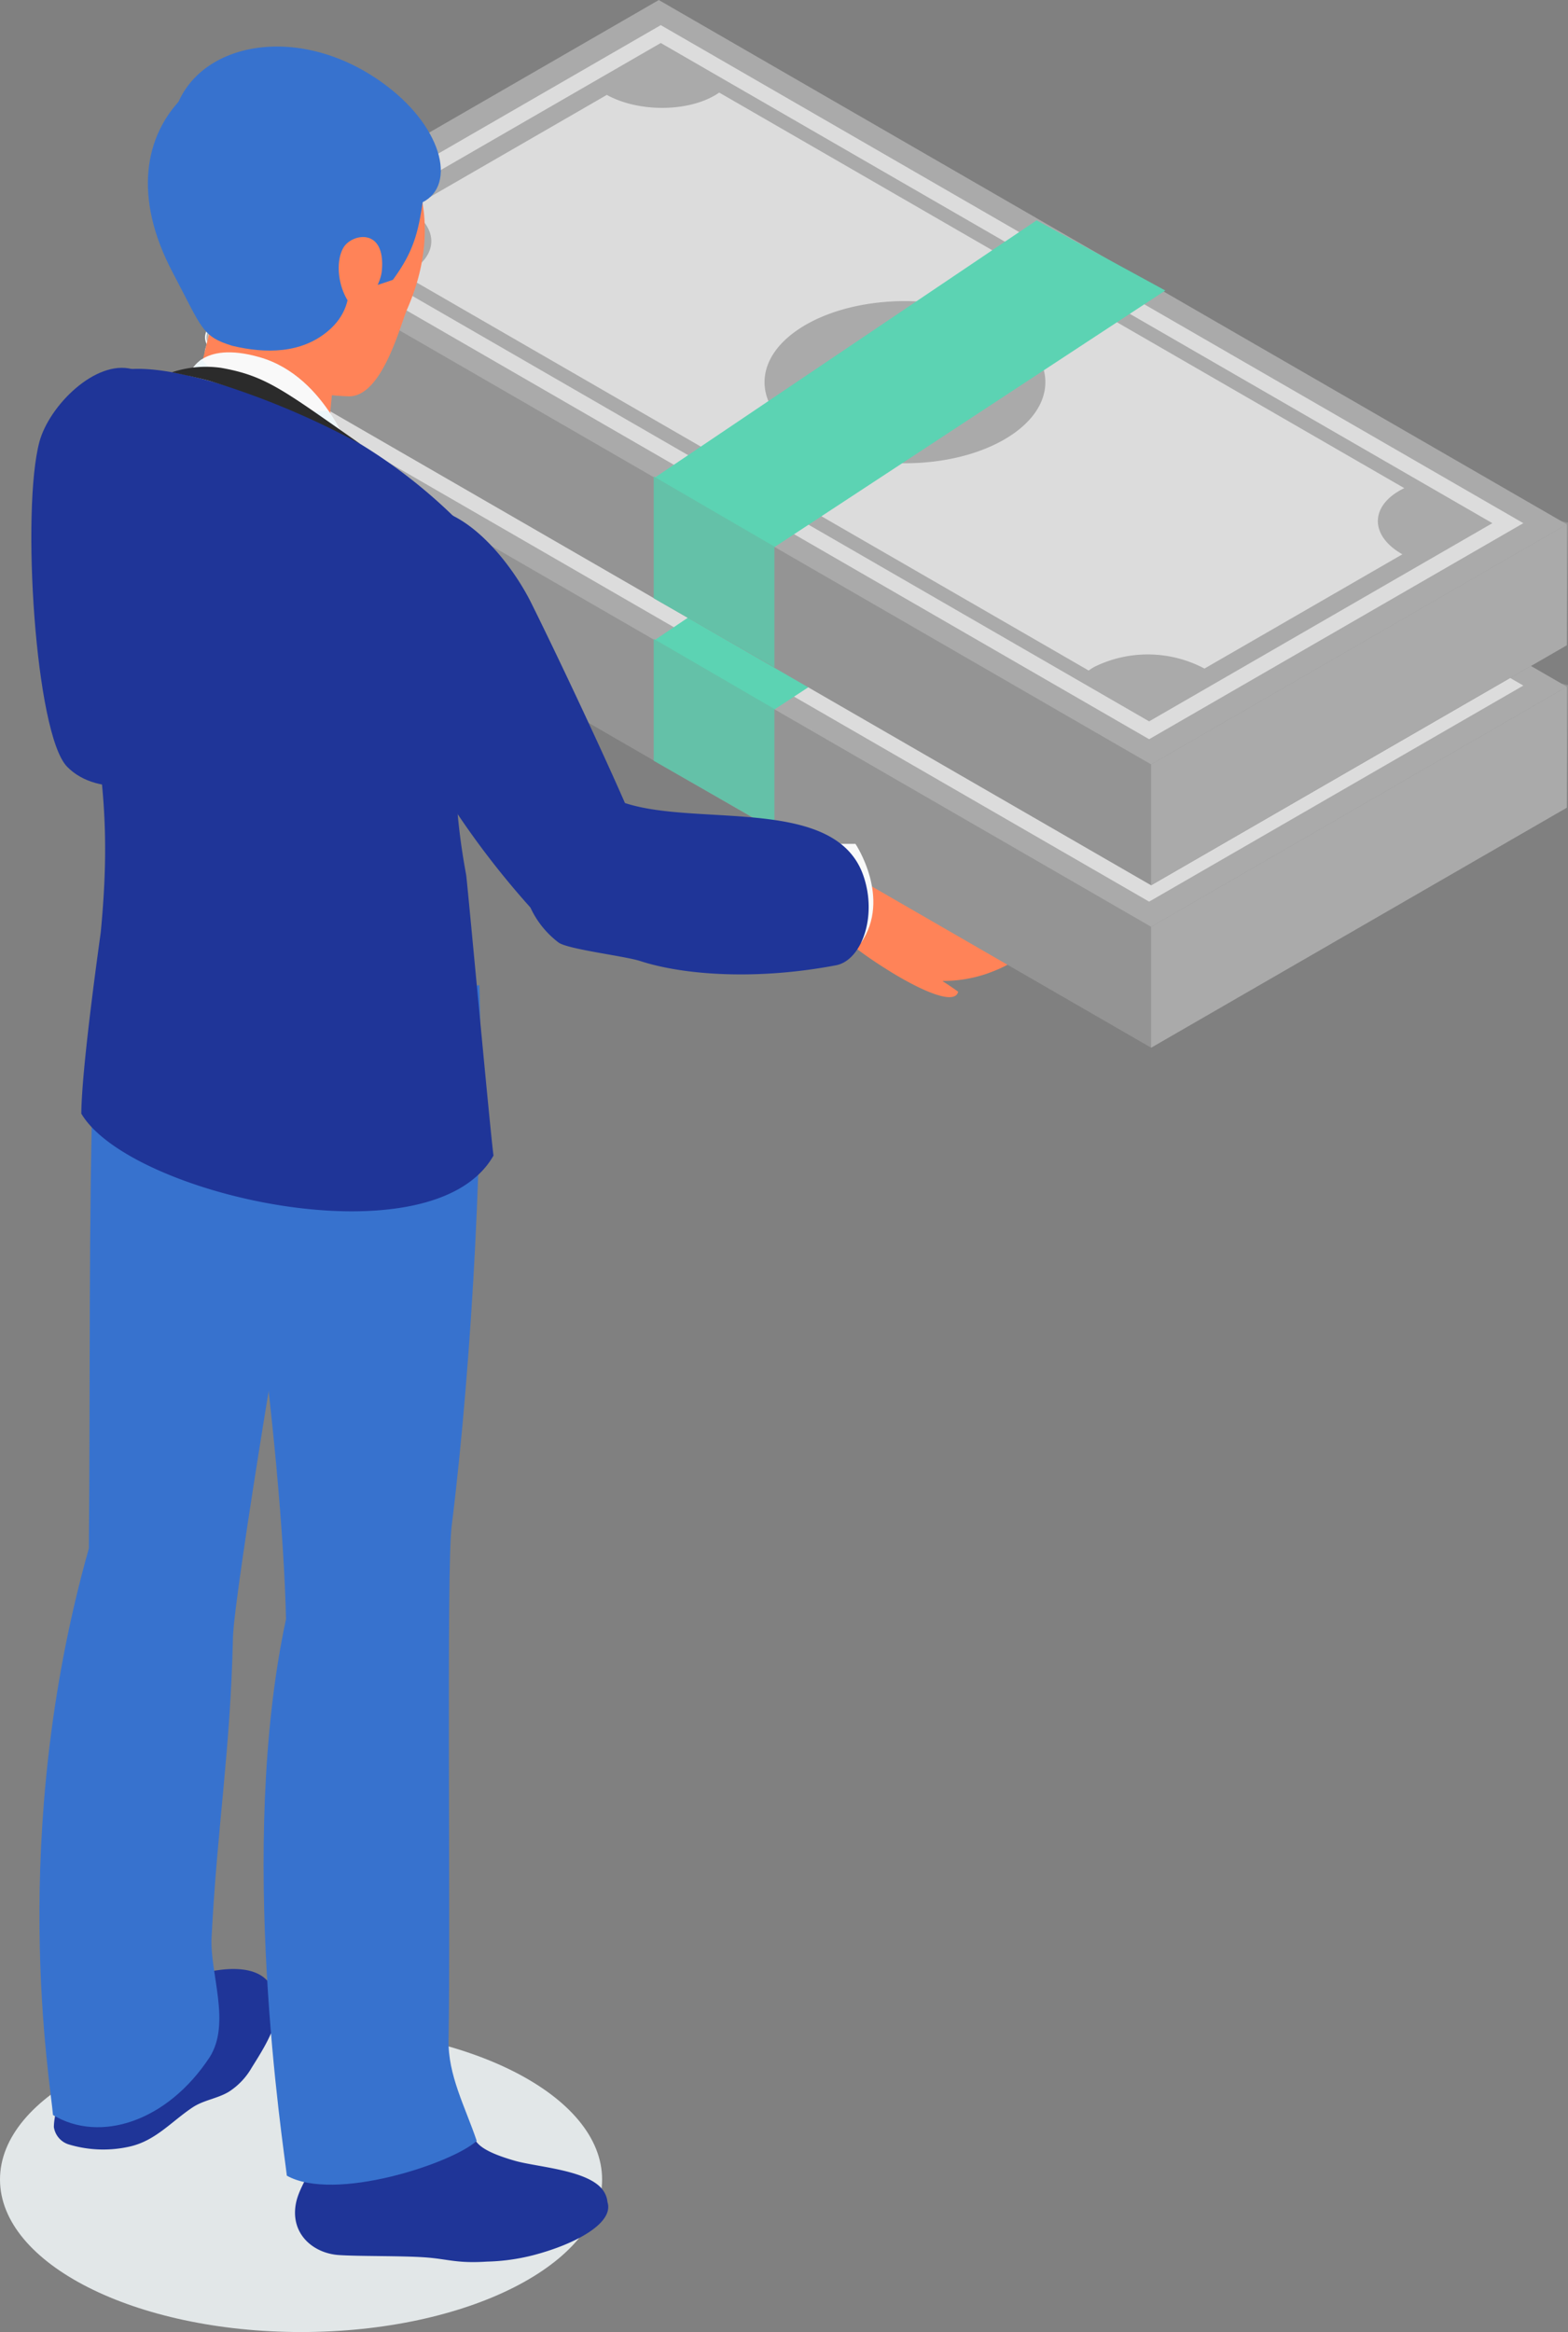<svg xmlns="http://www.w3.org/2000/svg" width="172.067" height="255.903" viewBox="0 0 172.067 255.903">
  <rect x="0" y="0" width="172.067" height="255.903" fill="#808080" stroke="none"/>
  <g id="グループ_10722" data-name="グループ 10722" transform="translate(-408.734 -436.721)">
    <path id="パス_5056" data-name="パス 5056" d="M498.772,535.669a6.382,6.382,0,0,0,.785,2.16,1.181,1.181,0,0,0,.126.2.026.026,0,0,0,.023.024c.777,1.118,3.293,3.112,6.008,4.831,3.714,2.382,7.783,4.265,8.164,2.666-.4-.313-1.06-.74-1.729-1.186h.084a14.924,14.924,0,0,0,4.768-.788c2.781-.986,3.949-1.948,4.132-2.883.865-.14,1.35-.485,1.246-1.157-.309-1.88-4.291-2.983-7.411-3.689-1.051-.466-2.117-.921-3.038-1.36a.294.294,0,0,1-.058-.024h.053c2.208,0,5.945-.089,5.758-2.693a18.207,18.207,0,0,1-6.629-1.259c-3.067-1.223-4.71-1.7-8.131-.465-.168.053-.345.121-.5.178a4.152,4.152,0,0,0-2.7,1.213C498.876,532.313,498.485,533.7,498.772,535.669Z" fill="#ff8358"/>
    <g id="グループ_10716" data-name="グループ 10716">
      <path id="パス_5025" data-name="パス 5025" d="M431.041,476.96s-1.922,2.245-2.572,3.057,2.121,2.356,4.667,1.722,6.126-3.236,6.126-3.236,2.052-2.432-2.615-3.588S431.041,476.96,431.041,476.96Z" fill="#e2e7e8"/>
      <g id="グループ_10715" data-name="グループ 10715">
        <g id="グループ_10712" data-name="グループ 10712">
          <path id="パス_5026" data-name="パス 5026" d="M439.794,477.139c-.013.576-.3,1.483-1.739,2.037a7.02,7.02,0,0,1-5.587-.431c-1.517-1.012-1.188-2.03-1-2.353s1.455-6.285,1.455-6.285.079.615,1,1.027a4.459,4.459,0,0,0,3.857-.079,1.718,1.718,0,0,0,.789-.9l.957,6.215.237.538Z" fill="#fff" opacity="0.4" style="isolation: isolate"/>
          <path id="パス_5027" data-name="パス 5027" d="M438.482,469.478a1.684,1.684,0,0,0-.7-.718,4.512,4.512,0,0,0-4.045-.106,1.889,1.889,0,0,0-.75.682,1.024,1.024,0,0,0-.046.889,1.736,1.736,0,0,0,.731.771,4.445,4.445,0,0,0,4.05.108,1.633,1.633,0,0,0,.767-.733A.971.971,0,0,0,438.482,469.478Z" fill="#dfe7ea"/>
          <path id="パス_5028" data-name="パス 5028" d="M431.317,476.572l.111-.571s0-.012.01-.012l1.309-6.076h.009a.929.929,0,0,1,.143-.482,1.728,1.728,0,0,1,.759-.706,4.593,4.593,0,0,1,4.19.115,1.625,1.625,0,0,1,.723.738.98.98,0,0,1,.118.494l.975,6.054.139.834h-.078a1.555,1.555,0,0,0-.154-.68,2.366,2.366,0,0,0-1.008-.892,6.632,6.632,0,0,0-5.925-.148,2.286,2.286,0,0,0-1.058.834,1.28,1.28,0,0,0-.176.5Z" fill="#fff" opacity="0.4" style="isolation: isolate"/>
          <path id="パス_5029" data-name="パス 5029" d="M431.347,477.677a2.644,2.644,0,0,0,1.114,1.189,6.154,6.154,0,0,0,3,.8,6.275,6.275,0,0,0,3.077-.641,2.717,2.717,0,0,0,1.17-1.126,1.548,1.548,0,0,0,0-1.391.378.378,0,0,1-.043-.091,2.873,2.873,0,0,0-1.031-1,6.127,6.127,0,0,0-3-.8,6.249,6.249,0,0,0-3.085.642,2.533,2.533,0,0,0-1.105,1.034c-.017,0-.017.012-.017.012A1.5,1.5,0,0,0,431.347,477.677Zm.21-1.3a2.628,2.628,0,0,1,1.069-.979,6.129,6.129,0,0,1,3-.625,6.066,6.066,0,0,1,2.924.783,2.569,2.569,0,0,1,1.011,1.03,1.473,1.473,0,0,1,.157.68,1.443,1.443,0,0,1-.144.574,2.6,2.6,0,0,1-1.108,1.049,6.507,6.507,0,0,1-5.92-.162,2.464,2.464,0,0,1-1.054-1.111,1.324,1.324,0,0,1-.1-.735,1.865,1.865,0,0,1,.165-.508Z" fill="#f9f9f9"/>
        </g>
        <g id="グループ_10713" data-name="グループ 10713">
          <path id="パス_5030" data-name="パス 5030" d="M439.794,475.474c-.013.572-.3,1.481-1.739,2.033a7.012,7.012,0,0,1-5.587-.432c-1.517-1.012-1.188-2.028-1-2.353s1.455-6.285,1.455-6.285.079.62,1,1.03a4.469,4.469,0,0,0,3.857-.08,1.736,1.736,0,0,0,.789-.907l.957,6.218.237.535Z" fill="#fff" opacity="0.4" style="isolation: isolate"/>
          <path id="パス_5031" data-name="パス 5031" d="M438.482,467.808a1.664,1.664,0,0,0-.7-.714,4.5,4.5,0,0,0-4.045-.109,1.883,1.883,0,0,0-.75.682,1.024,1.024,0,0,0-.046.889,1.738,1.738,0,0,0,.731.772,4.46,4.46,0,0,0,4.05.1,1.623,1.623,0,0,0,.767-.733A.968.968,0,0,0,438.482,467.808Z" fill="#dfe7ea"/>
          <path id="パス_5032" data-name="パス 5032" d="M431.317,474.9l.111-.564s0-.012.01-.012l1.309-6.083h.009a.929.929,0,0,1,.143-.48,1.719,1.719,0,0,1,.759-.707,4.623,4.623,0,0,1,4.19.113,1.664,1.664,0,0,1,.723.74.982.982,0,0,1,.118.5l.975,6.052.139.834h-.078a1.555,1.555,0,0,0-.154-.68,2.308,2.308,0,0,0-1.008-.885,5.978,5.978,0,0,0-2.92-.779,6.06,6.06,0,0,0-3.005.625,2.243,2.243,0,0,0-1.058.837,1.248,1.248,0,0,0-.176.494Z" fill="#fff" opacity="0.4" style="isolation: isolate"/>
          <path id="パス_5033" data-name="パス 5033" d="M431.347,476.008a2.643,2.643,0,0,0,1.114,1.191,6.761,6.761,0,0,0,6.077.158,2.7,2.7,0,0,0,1.17-1.124,1.538,1.538,0,0,0,0-1.386.493.493,0,0,1-.043-.1,2.905,2.905,0,0,0-1.031-1,6.14,6.14,0,0,0-3-.8,6.273,6.273,0,0,0-3.085.642,2.528,2.528,0,0,0-1.105,1.032c-.017,0-.017.01-.017.01A1.509,1.509,0,0,0,431.347,476.008Zm.21-1.3a2.63,2.63,0,0,1,1.069-.977,6.589,6.589,0,0,1,5.924.156,2.607,2.607,0,0,1,1.011,1.027,1.491,1.491,0,0,1,.157.683,1.434,1.434,0,0,1-.144.572,2.553,2.553,0,0,1-1.108,1.047,6.519,6.519,0,0,1-5.92-.157,2.518,2.518,0,0,1-1.054-1.112,1.341,1.341,0,0,1-.1-.74,1.9,1.9,0,0,1,.165-.5Z" fill="#f9f9f9"/>
        </g>
        <g id="グループ_10714" data-name="グループ 10714">
          <path id="パス_5034" data-name="パス 5034" d="M439.809,473.818c-.011.576-.293,1.487-1.739,2.035a7.013,7.013,0,0,1-5.586-.432c-1.517-1.012-1.194-2.032-1-2.351s1.451-6.286,1.451-6.286.077.619,1,1.027a4.472,4.472,0,0,0,3.866-.077,1.72,1.72,0,0,0,.793-.907l.955,6.216.233.538Z" fill="#fff" opacity="0.4" style="isolation: isolate"/>
          <path id="パス_5035" data-name="パス 5035" d="M438.5,466.155a1.744,1.744,0,0,0-.7-.719,4.51,4.51,0,0,0-4.05-.106,1.774,1.774,0,0,0-.74.683,1,1,0,0,0-.057.885,1.7,1.7,0,0,0,.735.769,4.463,4.463,0,0,0,4.05.109,1.654,1.654,0,0,0,.764-.733A.97.97,0,0,0,438.5,466.155Z" fill="#dfe7ea"/>
          <path id="パス_5036" data-name="パス 5036" d="M431.331,473.247l.112-.567s0-.014.01-.014l1.312-6.076h.01a.966.966,0,0,1,.133-.482,1.771,1.771,0,0,1,.764-.7,4.58,4.58,0,0,1,4.2.109,1.725,1.725,0,0,1,.725.742,1.042,1.042,0,0,1,.112.49l.982,6.052.13.839h-.075a1.569,1.569,0,0,0-.159-.682,2.329,2.329,0,0,0-1.01-.89,5.917,5.917,0,0,0-2.91-.774,6.035,6.035,0,0,0-3.012.62,2.277,2.277,0,0,0-1.059.841,1.305,1.305,0,0,0-.171.494Z" fill="#fff" opacity="0.4" style="isolation: isolate"/>
          <path id="パス_5037" data-name="パス 5037" d="M431.357,474.352a2.686,2.686,0,0,0,1.108,1.188,6.12,6.12,0,0,0,3.009.8,6.265,6.265,0,0,0,3.081-.637,2.732,2.732,0,0,0,1.166-1.124,1.534,1.534,0,0,0,0-1.387c-.017-.034-.032-.062-.046-.091a2.774,2.774,0,0,0-1.027-1.008,6.138,6.138,0,0,0-3-.8,6.3,6.3,0,0,0-3.085.639,2.588,2.588,0,0,0-1.113,1.035l-.007.007A1.53,1.53,0,0,0,431.357,474.352Zm.222-1.3a2.526,2.526,0,0,1,1.064-.976,6.084,6.084,0,0,1,3-.622,6.01,6.01,0,0,1,2.92.776,2.608,2.608,0,0,1,1.009,1.032,1.363,1.363,0,0,1,.153.683,1.313,1.313,0,0,1-.138.567,2.51,2.51,0,0,1-1.105,1.053,6.015,6.015,0,0,1-3.006.627,5.929,5.929,0,0,1-2.92-.789,2.455,2.455,0,0,1-1.054-1.107,1.33,1.33,0,0,1-.094-.74A1.616,1.616,0,0,1,431.579,473.047Z" fill="#f9f9f9"/>
        </g>
      </g>
    </g>
    <path id="パス_5038" data-name="パス 5038" d="M408.734,675.885c0,9.248,14.8,16.739,33.046,16.739,18.23,0,33.027-7.491,33.027-16.739s-14.8-16.749-33.027-16.749C423.53,659.136,408.734,666.641,408.734,675.885Z" fill="#e2e7e8"/>
    <path id="パス_5039" data-name="パス 5039" d="M423.243,477.227c-4.05-1.065-9.114,4.024-10.181,7.966-2,7.4-.471,32.083,3.037,35.663,6.833,6.99,26.561-5.22,26.561-5.22Z" fill="#1f3598"/>
    <path id="パス_5040" data-name="パス 5040" d="M426.448,649.586c3.346-.265-1.649,5.184,4.344,3.7,1.972-.5,5.531-1.078,7.246.755,2.668,2.862.05,6.787-1.693,9.588a7.678,7.678,0,0,1-2.488,2.621c-1.259.764-2.78.909-4.007,1.736-2.307,1.538-4.042,3.643-6.883,4.285a13.108,13.108,0,0,1-6.732-.248,2.355,2.355,0,0,1-1.589-1.893c.021-3.012,3.234-9.36,1.994-11.98C415.874,656.586,423.774,649.938,426.448,649.586Z" fill="#1f3598"/>
    <path id="パス_5041" data-name="パス 5041" d="M441.2,678.549c.535-2.963,4.389-6.727,3.182-9.993-.639-1.767,7.888-2.187,12.566-1.294a11.161,11.161,0,0,0,1.259,2,6.849,6.849,0,0,0,1.5,1.473c.277.186.915.473,1.077.6.3.777,1.3,1.594,4.468,2.5,2.466.7,8.036,1,9.646,3.219a2.657,2.657,0,0,1,.5,1.316c.731,2.274-3.459,4.6-8.164,5.825a22.521,22.521,0,0,1-5.061.7c-3.387.219-4.3-.3-6.9-.473s-7.177-.1-9.337-.246C443.151,684,440.583,681.894,441.2,678.549Z" fill="#1f3598"/>
    <g id="グループ_10723" data-name="グループ 10723">
      <g id="グループ_8911" data-name="グループ 8911">
        <g id="グループ_8907" data-name="グループ 8907">
          <path id="パス_4088" data-name="パス 4088" d="M435.407,494.152l99.645,57.535,45.622-26.341.126-13.456L435.387,480.86Z" fill="#949494"/>
          <path id="パス_4089" data-name="パス 4089" d="M435.406,480.883l99.645,57.535,45.623-26.343L481.029,454.54Z" fill="#aaa"/>
          <g id="グループ_8905" data-name="グループ 8905">
            <path id="パス_4090" data-name="パス 4090" d="M481.245,459.261,572.5,511.952,534.835,533.7l-91.255-52.69,37.665-21.748m0-1.961-41.061,23.709,94.651,54.651L575.9,511.952Z" fill="#dcdcdc"/>
          </g>
          <g id="グループ_8906" data-name="グループ 8906">
            <path id="パス_4091" data-name="パス 4091" d="M475.324,464.957,453.6,477.5c3.238,1.959,3.3,5,.1,6.846-.223.129-.458.248-.7.359L528.2,528.133a7.231,7.231,0,0,1,.621-.4,13.279,13.279,0,0,1,12.01.143c.025.014.049.03.074.045l21.724-12.543-.078-.043c-3.385-1.954-3.5-5.059-.248-6.934.172-.1.351-.192.534-.28l-75.177-43.407c-.153.106-.313.209-.485.308A13.316,13.316,0,0,1,475.324,464.957Zm21.821,25.233c6.017-3.474,15.773-3.474,21.79,0s6.017,9.107,0,12.582-15.773,3.474-21.79,0-6.017-9.108,0-12.583Z" fill="#dcdcdc"/>
          </g>
          <path id="パス_4092" data-name="パス 4092" d="M480.568,506.965l41.917-28.248,14.124,7.7L493.7,514.589Z" fill="#5cd3b3"/>
          <path id="パス_4093" data-name="パス 4093" d="M580.674,512.076v13.268l-45.623,26.343V538.419Z" fill="#aaa"/>
          <path id="パス_4094" data-name="パス 4094" d="M493.713,514.522V527.79L480.47,520.2V506.823Z" fill="#64c1a8"/>
        </g>
        <g id="グループ_8910" data-name="グループ 8910">
          <path id="パス_4095" data-name="パス 4095" d="M435.407,476.331l99.645,57.535,45.623-26.344.126-13.456-145.413-31.03Z" fill="#949494"/>
          <path id="パス_4096" data-name="パス 4096" d="M435.406,463.062,535.051,520.6l45.623-26.341-99.645-57.535Z" fill="#aaa"/>
          <g id="グループ_8908" data-name="グループ 8908">
            <path id="パス_4097" data-name="パス 4097" d="M481.245,441.44,572.5,494.131l-37.665,21.747L443.58,463.187l37.665-21.748m0-1.961-41.061,23.708,94.651,54.652L575.9,494.13Z" fill="#dcdcdc"/>
          </g>
          <g id="グループ_8909" data-name="グループ 8909">
            <path id="パス_4098" data-name="パス 4098" d="M475.324,447.136,453.6,459.677c3.238,1.958,3.3,5,.1,6.845-.223.129-.458.248-.7.359L528.2,510.3a6.989,6.989,0,0,1,.621-.4,13.279,13.279,0,0,1,12.01.143l.074.045,21.724-12.543-.078-.043c-3.385-1.955-3.5-5.059-.248-6.935.172-.1.351-.192.534-.28l-75.177-43.407c-.153.106-.313.209-.485.308C483.98,449.042,478.715,449.006,475.324,447.136Zm21.821,25.232c6.017-3.474,15.773-3.474,21.79,0s6.017,9.107,0,12.582-15.773,3.474-21.79,0-6.017-9.107,0-12.582Z" fill="#dcdcdc"/>
          </g>
          <path id="パス_4099" data-name="パス 4099" d="M480.568,489.145,522.485,460.9l14.124,7.7L493.7,496.769Z" fill="#5cd3b3"/>
          <path id="パス_4100" data-name="パス 4100" d="M580.674,494.254v13.268l-45.623,26.343V520.6Z" fill="#aaa"/>
          <path id="パス_4101" data-name="パス 4101" d="M493.713,496.7v13.268l-13.243-7.592V489Z" fill="#64c1a8"/>
        </g>
      </g>
    </g>
    <path id="パス_5042" data-name="パス 5042" d="M430.277,479.139l3.577-14.753c.1-2.126.728-4.559,3.044-4.759,2.559-.215,9.195,5.83,9.448,8.248L444.89,482.8c.025.13-.291.842-.3.981C440.7,482.618,434.236,479.633,430.277,479.139Z" fill="#ff8358"/>
    <path id="パス_5043" data-name="パス 5043" d="M428.845,450.522a55.563,55.563,0,0,1,6.691-5.637c1.466-.875,1.218-1.121,2.758-1.862,11.68,2.457,21.293,13.429,15.134,27.594-.758,1.7-2.748,9.721-6.466,9.593-10.827-.349-4.076-5.974-5.626-5.159-2.633,1.36-7.956-.721-8.979-4.3a17.228,17.228,0,0,1-3.676-3.059A142.762,142.762,0,0,0,428.845,450.522Z" fill="#ff8358"/>
    <path id="パス_5044" data-name="パス 5044" d="M455.207,458.265c-.54,3.988-1.1,6.078-3.359,9.162a68,68,0,0,1-8.67,2.4c-3.43-2.674-4.4-8.217-5.352-12.672-.8-3.716.05-6.408,1.857-8.412Z" fill="#3772ce"/>
    <path id="パス_5045" data-name="パス 5045" d="M446.4,443.679c-13.3-3.923-27.535,6.3-18.7,22.974,3.233,6.121,3.175,6.987,6.517,8.012,3.684.885,7.58.849,10.5-1.608,7.856-6.6-7.338-18.922,2.017-23.738Z" fill="#3772ce"/>
    <path id="パス_5046" data-name="パス 5046" d="M454.317,459.227c-10.345,1.377-21.318-2.245-26.06-11.182,3.021-7.154,14.427-8.778,23.485-1.447C457.772,451.492,458.847,457.9,454.317,459.227Z" fill="#3772ce"/>
    <g id="グループ_10717" data-name="グループ 10717">
      <path id="パス_5047" data-name="パス 5047" d="M450.643,466.371c.4-4.708-3.27-4.019-4.2-2.515-1.227,2.032-.323,6.312,2.213,7.513C449.7,468.753,450.528,467.714,450.643,466.371Z" fill="#ff8358"/>
    </g>
    <path id="パス_5048" data-name="パス 5048" d="M447.446,487.106s-2.767-9.054-10.225-11.189c-6.585-1.88-7.66,1.825-7.66,1.825s2.437,3.679,6.154,4.559S447.446,487.106,447.446,487.106Z" fill="#f9f9f9"/>
    <path id="パス_5049" data-name="パス 5049" d="M444.737,481.757a23.515,23.515,0,0,1,2.881,5.963s-8.19-4.535-11.9-5.42a17.051,17.051,0,0,1-6.732-3.7,7.928,7.928,0,0,1,1.854-2.442C434.478,480.031,439.036,482.416,444.737,481.757Z" fill="#edf6f9"/>
    <path id="パス_5050" data-name="パス 5050" d="M432.024,556.205c.147-.28,12.1,3.25,10,11.686-1.145,4.584-7.623,43.8-7.727,48.514-.279,12.506-1.7,20.441-2.349,32.93-.193,3.908,2.16,9.4-.212,13.137-4.674,7.1-12.059,9.429-17.188,6.336-.241-3.359-5.015-30.47,3.938-62.18.168-18.369-.046-36.5.477-52.292C418.961,554.336,422.857,557.55,432.024,556.205Z" fill="#3772ce"/>
    <path id="パス_5051" data-name="パス 5051" d="M461.337,544.824c.512,15.783-.731,40.791-3.042,59.385-.591,4.685-.1,43.812-.339,56.323-.075,3.9,1.8,7.313,3.091,11.115-2.709,2.473-15.611,6.748-20.836,3.819-.358-3.33-5.5-35.9-.09-61.08-.434-18.365-4.928-54.307-10.43-71.741C429.69,542.645,452.209,546.469,461.337,544.824Z" fill="#3772ce"/>
    <g id="グループ_10721" data-name="グループ 10721">
      <g id="グループ_10720" data-name="グループ 10720">
        <path id="パス_5054" data-name="パス 5054" d="M451.946,501.113c2.412-1.047,4.474-3.768,7.178-4.079.524,2.237-.44,3.024-1.955,4.156-1.647,1.213-.965,4.039-3.132,5.285a2.717,2.717,0,0,1-2.392.215c-1.962-.74-1.216-2.888-.774-4.456Z" fill="#ffccbc"/>
      </g>
    </g>
    <path id="パス_5055" data-name="パス 5055" d="M462.889,563.524c-6.711,11.862-39.958,4.356-45.231-4.6.033-5.224,2.114-19.683,2.135-19.924,1.022-10.8.417-17.183-1.935-29.8-2.09-11.18-8.407-23.481,2.4-31.153,4.549-3.224,20.947,3.728,21.763,4.084a57.829,57.829,0,0,1,16.431,11.2c5.2,5.312,1.127,5.2,1.141,8.306.036,13.212-2.13,17.9.294,31.083C460,533.325,462.577,561.385,462.889,563.524Z" fill="#1f3598"/>
    <path id="パス_5057" data-name="パス 5057" d="M500.472,529.322h2.137s3.986,5.946.6,10.883C502.268,537.485,500.472,529.322,500.472,529.322Z" fill="#f9f9f9"/>
    <path id="パス_5058" data-name="パス 5058" d="M452.249,501.467a16.421,16.421,0,0,1,4.18-8.87c4.582.972,8.752,6.572,10.593,10.273,2.924,5.881,7.784,16.224,10.291,21.969,7.971,2.628,23.115-.813,26.16,7.959,1.571,4.5-.208,9.314-3,9.847-8.771,1.666-16.733,1.076-21.472-.463-1.745-.562-7.816-1.268-8.949-2.016a10.137,10.137,0,0,1-3.111-3.857,93.116,93.116,0,0,1-8.885-11.614C453.519,517.091,450.478,511.3,452.249,501.467Z" fill="#1f3598"/>
    <path id="パス_5059" data-name="パス 5059" d="M448.271,485.436c-8.4-5.864-10.324-7.481-15.289-8.351a11.887,11.887,0,0,0-5.374.484s2.877.588,4.184.967A88.168,88.168,0,0,1,448.271,485.436Z" fill="#2b2b2b"/>
  </g>
</svg>
